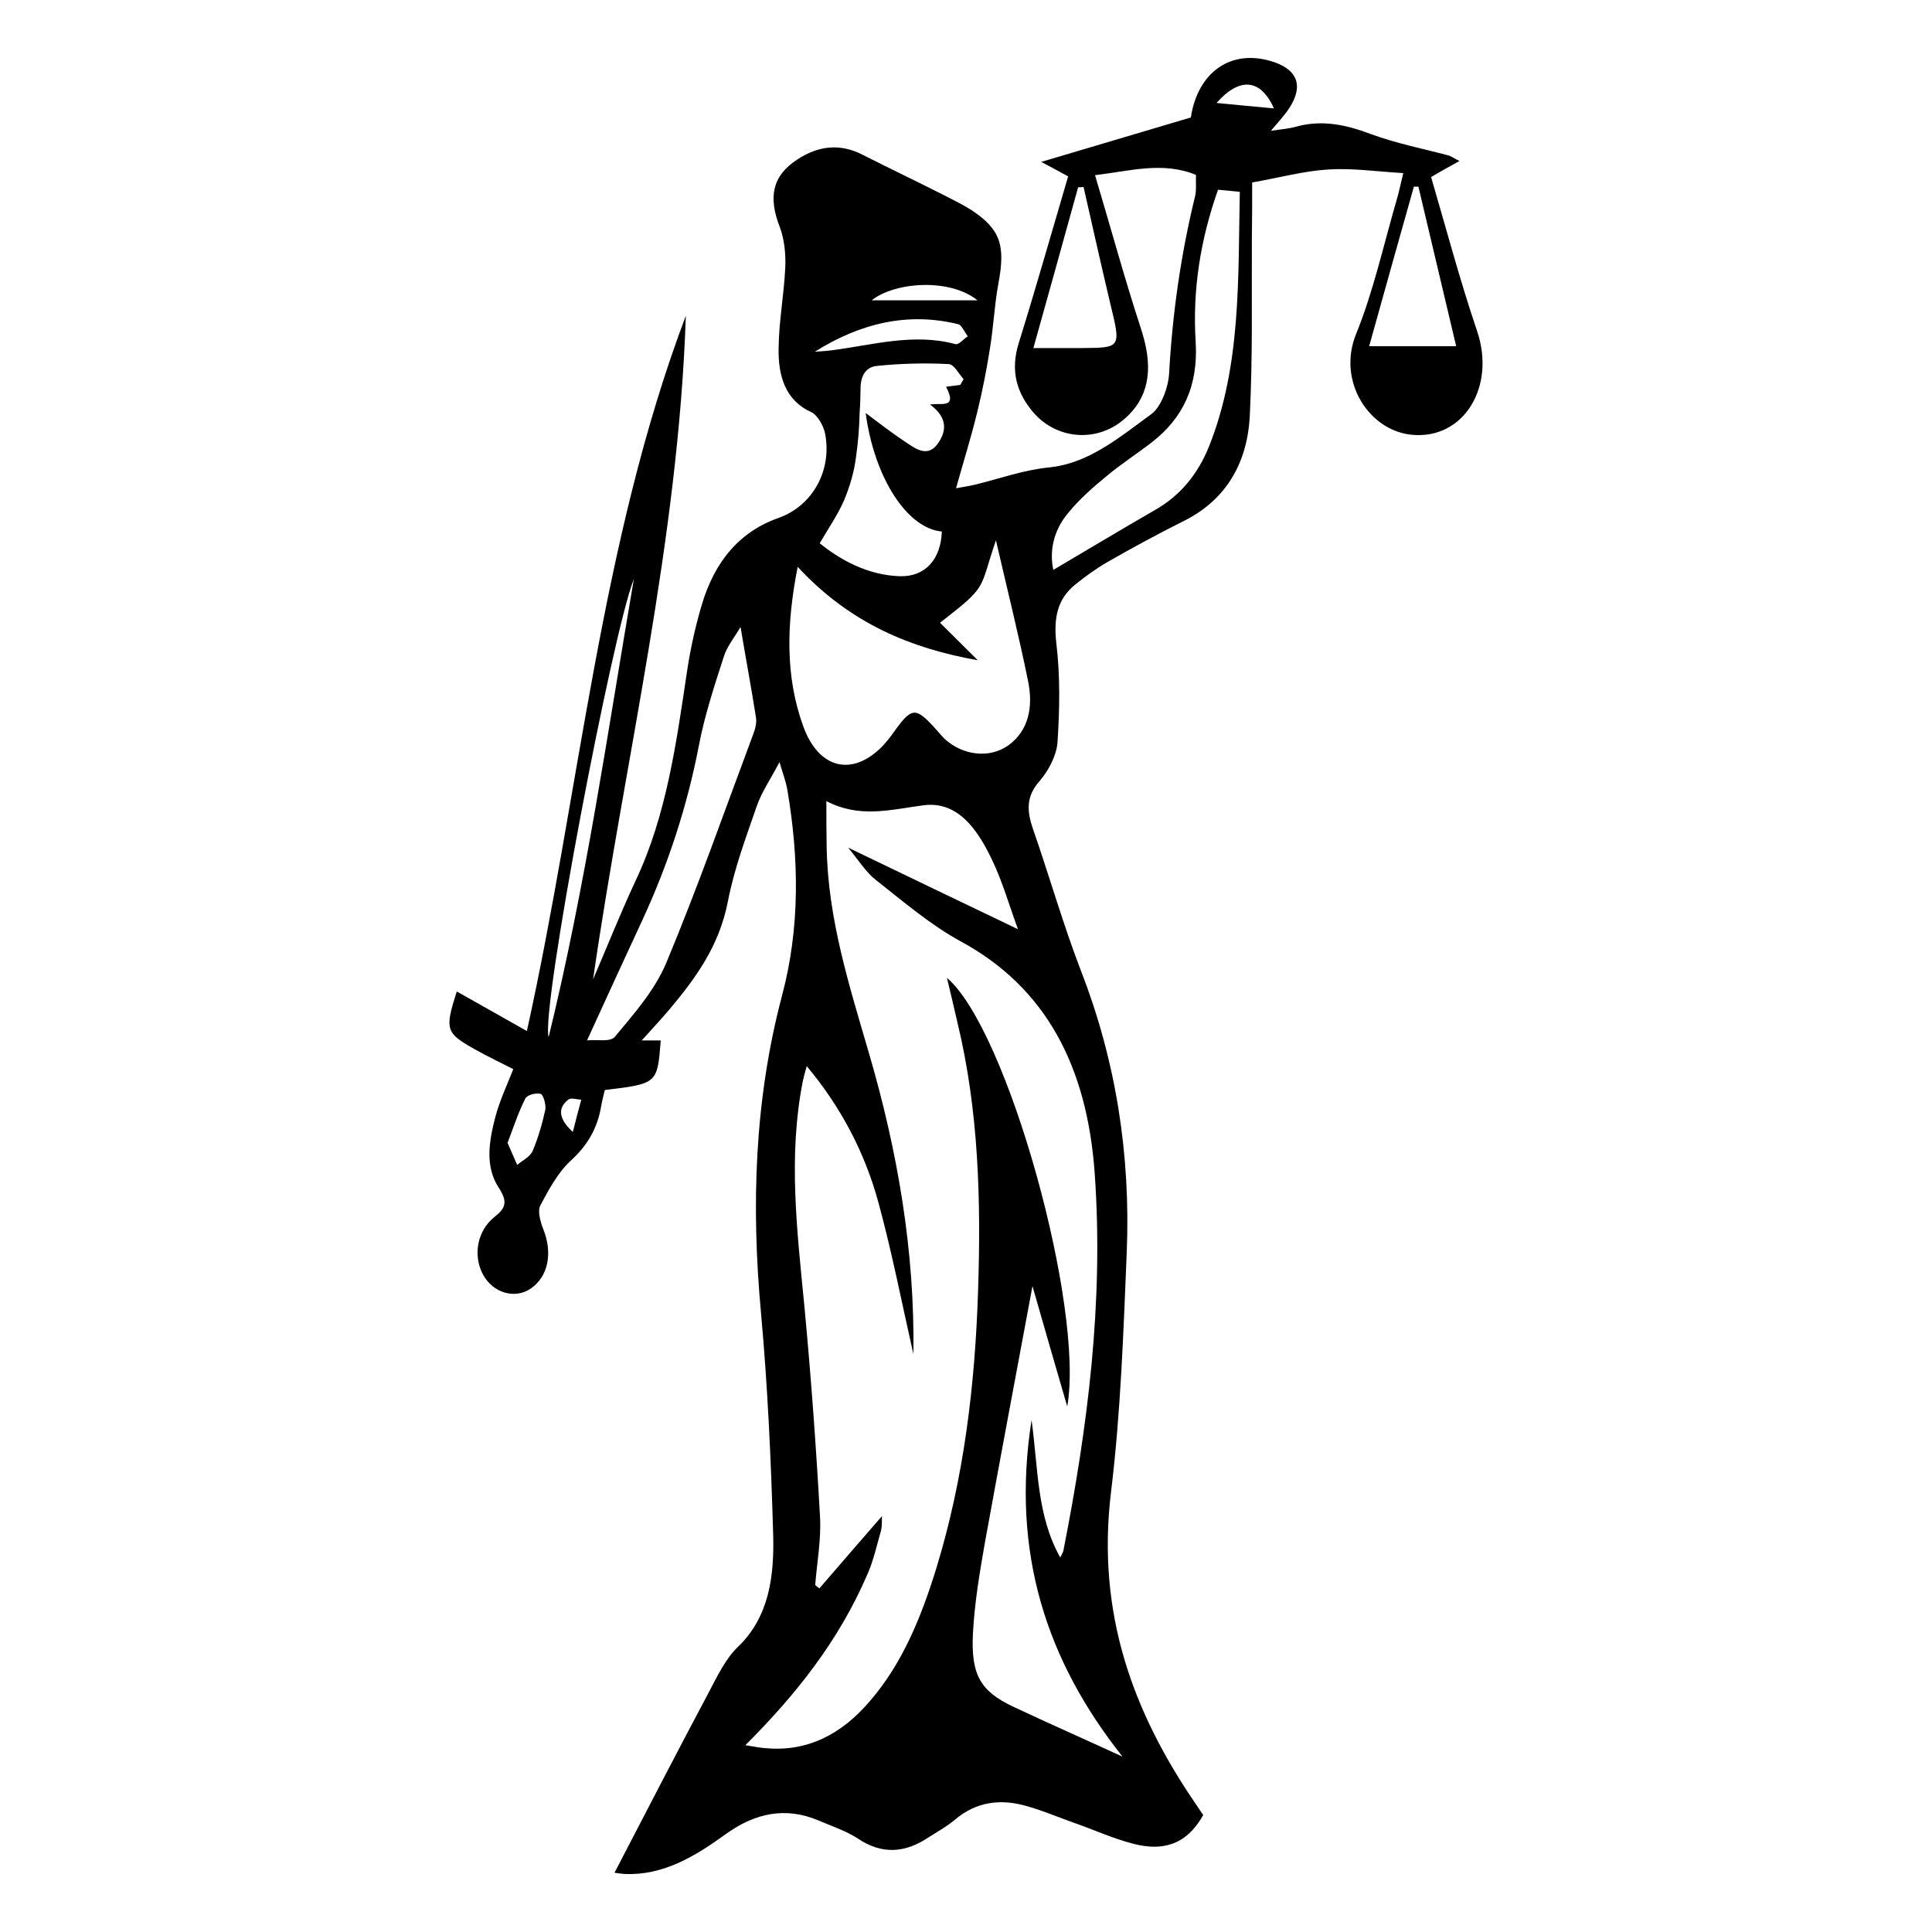 <?xml version="1.0" encoding="utf-8"?>
<!-- Generator: Adobe Illustrator 26.2.1, SVG Export Plug-In . SVG Version: 6.00 Build 0)  -->
<svg version="1.1" id="Layer_1" xmlns="http://www.w3.org/2000/svg" xmlns:xlink="http://www.w3.org/1999/xlink" x="0px" y="0px"
	 viewBox="0 0 250 250" enable-background="new 0 0 250 250" xml:space="preserve">
<rect fill="#FFFFFF" width="250" height="250"/>
<g id="XMLID_1_">
	<path fill="#FFFFFF" d="M177.167,44.803c1.955-7.039,3.871-13.844,5.788-20.648c0.196,0,0.391,0,0.587,0
		c1.603,6.765,3.207,13.531,4.888,20.648C184.558,44.803,180.999,44.803,177.167,44.803z"/>
	<path fill="#FFFFFF" d="M164.849,14.027c-2.503-0.235-4.654-0.43-7.43-0.704C160.43,9.921,163.128,10.194,164.849,14.027z"/>
	<path fill="#FFFFFF" d="M133.72,45.038c1.994-7.156,3.911-13.961,5.788-20.804c0.235,0,0.469,0,0.704-0.039
		c1.134,5.006,2.268,10.05,3.441,15.017c1.408,5.788,1.447,5.788-3.598,5.827C138.022,45.038,136.027,45.038,133.72,45.038z"/>
	<path fill="#FFFFFF" d="M149.519,65.96c-4.419,2.542-8.838,5.201-13.218,7.782c-0.508-2.346-0.039-5.006,1.877-7.313
		c1.486-1.838,3.246-3.363,5.045-4.849c1.877-1.564,3.95-2.894,5.866-4.38c3.911-3.05,5.983-7.156,5.631-12.944
		c-0.43-6.765,0.626-13.296,2.894-19.709c0.86,0.078,1.682,0.156,2.816,0.274c-0.235,11.263,0.196,22.486-3.989,32.966
		C154.955,61.463,152.648,64.161,149.519,65.96z"/>
	<path fill="#FFFFFF" d="M112.798,38.859c3.011-2.385,10.089-2.894,13.687,0C121.324,38.859,116.787,38.859,112.798,38.859z"/>
	<path fill="#FFFFFF" d="M111.352,50.317c0-1.916,0.86-2.855,2.151-2.972c3.05-0.313,6.179-0.391,9.229-0.235
		c0.704,0,1.33,1.251,1.955,1.955c-0.117,0.235-0.274,0.469-0.43,0.743c-0.587,0.078-1.173,0.156-1.838,0.235
		c1.525,2.933-0.665,2.034-2.073,2.307c1.955,1.408,2.346,3.089,1.095,4.927c-1.29,1.955-2.816,0.899-4.145,0
		c-1.721-1.134-3.402-2.425-5.279-3.832l-0.782-0.039C111.312,52.39,111.352,51.334,111.352,50.317z"/>
	<path fill="#FFFFFF" d="M112.016,53.446c1.134,8.447,5.397,14.939,9.855,15.33c-0.117,3.559-2.112,5.866-5.397,5.788
		c-4.263-0.117-7.899-2.229-10.402-4.263c1.056-1.838,2.268-3.559,3.128-5.514c0.743-1.76,1.33-3.715,1.564-5.631
		c0.274-1.916,0.43-3.832,0.469-5.749L112.016,53.446z"/>
	<path fill="#FFFFFF" d="M114.05,96.697c-3.832,3.793-8.095,2.777-10.089-2.659c-2.385-6.531-2.19-13.335-0.743-20.687
		c6.804,7.352,14.704,10.559,23.307,12.084c-1.603-1.603-3.246-3.207-4.888-4.849c6.296-4.888,5.006-4.145,7.235-10.676
		c1.486,6.452,2.972,12.358,4.184,18.341c0.626,3.207,0.078,6.257-2.542,8.173c-2.425,1.76-5.944,1.369-8.33-0.86
		c-0.352-0.352-0.665-0.743-1.017-1.134c-2.698-3.011-3.168-2.972-5.514,0.313C115.145,95.446,114.636,96.11,114.05,96.697z"/>
	<path fill="#FFFFFF" d="M105.447,45.507c5.866-3.676,12.006-5.162,18.536-3.559c0.469,0.117,0.821,1.017,1.251,1.564
		c-0.547,0.352-1.173,1.134-1.603,1.017c-5.475-1.486-10.832,0.156-16.19,0.821C106.776,45.429,106.072,45.468,105.447,45.507z"/>
	<path fill="#FFFFFF" d="M96.452,225.825c6.57-6.57,12.084-13.492,15.799-22.134c0.782-1.76,1.212-3.754,1.76-5.67
		c0.156-0.665,0.078-1.408,0.117-1.838c-2.659,3.05-5.397,6.218-8.095,9.346c-0.196-0.117-0.391-0.274-0.547-0.43
		c0.235-2.933,0.782-5.905,0.626-8.799c-0.508-9.151-1.173-18.263-2.034-27.374c-0.939-9.659-2.112-19.318-0.196-29.017
		c0.117-0.508,0.235-1.017,0.508-1.955c4.38,5.24,7.508,11.106,9.307,17.754c1.76,6.492,3.05,13.14,4.497,19.514
		c0.196-13.257-2.034-26.279-5.788-39.067c-2.503-8.603-5.279-17.246-5.436-26.553c-0.039-1.799-0.039-3.637-0.039-5.944
		c4.302,2.268,8.369,1.095,12.553,0.547c4.38-0.587,6.961,3.011,8.877,7.039c1.369,2.855,2.268,6.022,3.363,8.994
		c-7.196-3.441-14.352-6.883-21.978-10.559c1.33,1.603,2.307,3.207,3.637,4.223c3.52,2.777,7.039,5.788,10.911,7.899
		c10.989,5.944,16.385,16.112,17.363,30.073c1.173,16.581-0.899,32.771-4.067,48.843c-0.039,0.156-0.156,0.313-0.391,0.821
		c-3.05-5.397-2.855-11.536-3.715-17.793c-2.698,17.246,1.994,31.246,11.771,43.564c-4.927-2.268-9.542-4.302-14.117-6.452
		c-4.223-1.994-5.514-4.067-5.24-9.464c0.196-3.911,0.86-7.821,1.525-11.654c1.994-10.989,4.067-21.978,6.179-33.318
		c1.486,5.201,3.011,10.48,4.497,15.564c2.268-12.67-7.704-48.765-15.564-55.452c0.508,2.112,0.939,3.95,1.369,5.827
		c2.737,11.341,3.05,22.994,2.659,34.648c-0.391,12.24-1.838,24.285-5.397,35.899c-1.955,6.374-4.419,12.358-8.564,17.168
		c-3.715,4.38-8.134,6.609-13.452,6.14C98.407,226.177,97.664,226.021,96.452,225.825z"/>
	<path fill="#FFFFFF" d="M79.597,134.122c-0.626,0.782-2.307,0.352-3.637,0.508c2.542-5.553,4.849-10.598,7.196-15.642
		c3.285-7.117,5.749-14.587,7.274-22.486c0.743-3.911,1.994-7.704,3.207-11.458c0.391-1.33,1.33-2.464,2.19-3.911
		c0.704,4.223,1.408,7.939,1.994,11.693c0.117,0.665-0.078,1.447-0.313,2.073c-3.715,9.933-7.235,19.983-11.302,29.721
		C84.681,128.217,82.022,131.189,79.597,134.122z"/>
	<path fill="#FFFFFF" d="M75.218,142.295c-0.391,1.408-0.743,2.816-1.095,4.184c-1.877-1.721-1.955-3.128-0.587-4.184
		C73.927,141.982,74.631,142.295,75.218,142.295z"/>
	<path fill="#FFFFFF" d="M82.022,74.915c-3.441,20.101-6.218,39.575-11.028,59.285C69.938,130.798,79.245,81.876,82.022,74.915z"/>
	<path fill="#FFFFFF" d="M70.564,143.585c-0.391,1.838-0.939,3.676-1.642,5.358c-0.352,0.782-1.33,1.212-1.994,1.799
		c-0.391-0.899-0.782-1.799-1.251-2.855c0.782-2.034,1.408-3.989,2.307-5.749c0.313-0.508,1.408-0.743,1.994-0.587
		C70.29,141.63,70.681,142.96,70.564,143.585z"/>
	<path d="M182.955,24.155c-1.916,6.804-3.832,13.609-5.788,20.648c3.832,0,7.391,0,11.263,0c-1.682-7.117-3.285-13.883-4.888-20.648
		C183.346,24.155,183.15,24.155,182.955,24.155z M157.419,13.323c2.777,0.274,4.927,0.469,7.43,0.704
		C163.128,10.194,160.43,9.921,157.419,13.323z M139.508,24.234c-1.877,6.844-3.793,13.648-5.788,20.804c2.307,0,4.302,0,6.335,0
		c5.045-0.039,5.006-0.039,3.598-5.827c-1.173-4.966-2.307-10.011-3.441-15.017C139.977,24.234,139.743,24.234,139.508,24.234z
		 M136.301,73.742c4.38-2.581,8.799-5.24,13.218-7.782c3.128-1.799,5.436-4.497,6.922-8.173c4.184-10.48,3.754-21.704,3.989-32.966
		c-1.134-0.117-1.955-0.196-2.816-0.274c-2.268,6.413-3.324,12.944-2.894,19.709c0.352,5.788-1.721,9.894-5.631,12.944
		c-1.916,1.486-3.989,2.816-5.866,4.38c-1.799,1.486-3.559,3.011-5.045,4.849C136.262,68.736,135.793,71.395,136.301,73.742z
		 M112.798,38.859c3.989,0,8.525,0,13.687,0C122.888,35.965,115.81,36.474,112.798,38.859z M103.961,94.038
		c1.994,5.436,6.257,6.452,10.089,2.659c0.587-0.587,1.095-1.251,1.603-1.955c2.346-3.285,2.816-3.324,5.514-0.313
		c0.352,0.391,0.665,0.782,1.017,1.134c2.385,2.229,5.905,2.62,8.33,0.86c2.62-1.916,3.168-4.966,2.542-8.173
		c-1.212-5.983-2.698-11.888-4.184-18.341c-2.229,6.531-0.939,5.788-7.235,10.676c1.642,1.642,3.285,3.246,4.888,4.849
		c-8.603-1.525-16.503-4.732-23.307-12.084C101.771,80.703,101.575,87.507,103.961,94.038z M109.201,64.787
		c-0.86,1.955-2.073,3.676-3.128,5.514c2.503,2.034,6.14,4.145,10.402,4.263c3.285,0.078,5.279-2.229,5.397-5.788
		c-4.458-0.391-8.721-6.883-9.855-15.33c1.877,1.408,3.559,2.698,5.279,3.832c1.33,0.899,2.855,1.955,4.145,0
		c1.251-1.838,0.86-3.52-1.095-4.927c1.408-0.274,3.598,0.626,2.073-2.307c0.665-0.078,1.251-0.156,1.838-0.235
		c0.156-0.274,0.313-0.508,0.43-0.743c-0.626-0.704-1.251-1.955-1.955-1.955c-3.05-0.156-6.179-0.078-9.229,0.235
		c-1.291,0.117-2.151,1.056-2.151,2.972c0,1.017-0.039,2.073-0.117,3.089c-0.039,1.916-0.196,3.832-0.469,5.749
		C110.53,61.071,109.944,63.027,109.201,64.787z M123.983,41.949c-6.531-1.603-12.67-0.117-18.536,3.559
		c0.626-0.039,1.33-0.078,1.994-0.156c5.358-0.665,10.715-2.307,16.19-0.821c0.43,0.117,1.056-0.665,1.603-1.017
		C124.804,42.965,124.452,42.066,123.983,41.949z M99.15,226.216c5.318,0.469,9.737-1.76,13.452-6.14
		c4.145-4.81,6.609-10.793,8.564-17.168c3.559-11.615,5.006-23.659,5.397-35.899c0.391-11.654,0.078-23.307-2.659-34.648
		c-0.43-1.877-0.86-3.715-1.369-5.827c7.86,6.687,17.832,42.782,15.564,55.452c-1.486-5.084-3.011-10.363-4.497-15.564
		c-2.112,11.341-4.184,22.33-6.179,33.318c-0.665,3.832-1.33,7.743-1.525,11.654c-0.274,5.397,1.017,7.469,5.24,9.464
		c4.575,2.151,9.19,4.184,14.117,6.452c-9.777-12.318-14.469-26.318-11.771-43.564c0.86,6.257,0.665,12.397,3.715,17.793
		c0.235-0.508,0.352-0.665,0.391-0.821c3.168-16.073,5.24-32.262,4.067-48.843c-0.978-13.961-6.374-24.128-17.363-30.073
		c-3.871-2.112-7.391-5.123-10.911-7.899c-1.33-1.017-2.307-2.62-3.637-4.223c7.626,3.676,14.782,7.117,21.978,10.559
		c-1.095-2.972-1.994-6.14-3.363-8.994c-1.916-4.028-4.497-7.626-8.877-7.039c-4.184,0.547-8.251,1.721-12.553-0.547
		c0,2.307,0,4.145,0.039,5.944c0.156,9.307,2.933,17.95,5.436,26.553c3.754,12.788,5.983,25.81,5.788,39.067
		c-1.447-6.374-2.737-13.022-4.497-19.514c-1.799-6.648-4.927-12.514-9.307-17.754c-0.274,0.939-0.391,1.447-0.508,1.955
		c-1.916,9.698-0.743,19.358,0.196,29.017c0.86,9.112,1.525,18.223,2.034,27.374c0.156,2.894-0.391,5.866-0.626,8.799
		c0.156,0.156,0.352,0.313,0.547,0.43c2.698-3.128,5.436-6.296,8.095-9.346c-0.039,0.43,0.039,1.173-0.117,1.838
		c-0.547,1.916-0.978,3.911-1.76,5.67c-3.715,8.642-9.229,15.564-15.799,22.134C97.664,226.021,98.407,226.177,99.15,226.216z
		 M74.123,146.479c0.352-1.369,0.704-2.777,1.095-4.184c-0.587,0-1.29-0.313-1.682,0C72.167,143.351,72.245,144.758,74.123,146.479z
		 M70.994,134.2c4.81-19.709,7.587-39.184,11.028-59.285C79.245,81.876,69.938,130.798,70.994,134.2z M83.156,118.988
		c-2.346,5.045-4.654,10.089-7.196,15.642c1.33-0.156,3.011,0.274,3.637-0.508c2.425-2.933,5.084-5.905,6.609-9.503
		c4.067-9.737,7.587-19.788,11.302-29.721c0.235-0.626,0.43-1.408,0.313-2.073c-0.587-3.754-1.291-7.469-1.994-11.693
		c-0.86,1.447-1.799,2.581-2.19,3.911c-1.212,3.754-2.464,7.547-3.207,11.458C88.905,104.401,86.441,111.87,83.156,118.988z
		 M73.81,150.233c-1.603,1.486-2.816,3.715-3.911,5.788c-0.352,0.704,0.039,2.112,0.391,3.011c1.251,3.089,0.665,6.14-1.603,7.704
		c-2.034,1.408-4.888,0.587-6.179-1.799c-1.33-2.464-0.782-5.67,1.486-7.469c1.486-1.173,1.721-1.994,0.508-3.832
		c-1.76-2.737-1.212-5.983-0.43-8.994c0.547-2.151,1.525-4.184,2.346-6.296c-1.603-0.821-3.324-1.642-5.006-2.581
		c-3.754-2.112-3.872-2.542-2.307-7.469c3.011,1.682,6.022,3.402,9.073,5.123c6.883-31.168,9.464-63.156,20.57-92.564
		c-0.978,29.212-7.86,57.212-12.006,85.877c1.838-4.263,3.559-8.603,5.514-12.788c4.028-8.525,5.279-17.95,6.687-27.335
		c0.43-2.816,1.056-5.592,1.838-8.251c1.682-5.749,4.966-9.581,9.972-11.341c4.38-1.564,6.922-6.101,6.022-10.871
		c-0.196-1.056-1.017-2.464-1.799-2.816c-3.363-1.525-4.302-4.693-4.223-8.33c0.039-3.48,0.704-6.922,0.86-10.402
		c0.078-1.721-0.117-3.637-0.704-5.201c-1.525-3.911-0.978-6.648,2.268-8.76c2.737-1.799,5.553-2.112,8.486-0.587
		c3.48,1.76,7,3.441,10.48,5.201c1.212,0.626,2.425,1.212,3.598,1.955c3.754,2.503,4.38,4.575,3.441,9.542
		c-0.508,2.737-0.626,5.631-1.095,8.408c-0.43,2.737-0.978,5.514-1.642,8.212c-0.782,3.207-1.76,6.335-2.737,9.816
		c0.821-0.156,1.642-0.274,2.464-0.469c3.207-0.782,6.335-1.916,9.581-2.229c4.341-0.43,7.86-2.933,11.302-5.475
		c0.665-0.469,1.29-0.978,1.955-1.447c1.212-0.899,2.151-3.363,2.268-5.162c0.43-7.821,1.525-15.486,3.363-22.994
		c0.196-0.821,0.078-1.799,0.117-2.777c-4.302-1.76-8.486-0.508-13.061,0.039c2.034,6.804,3.832,13.413,5.944,19.866
		c1.564,4.771,1.173,8.369-1.564,11.145c-0.235,0.235-0.508,0.469-0.782,0.704c-3.52,2.894-8.603,2.464-11.615-1.056
		c-2.151-2.542-2.972-5.397-1.838-8.994c2.229-7.156,4.263-14.352,6.374-21.508c-1.134-0.626-2.151-1.173-3.48-1.877
		c6.726-1.994,12.905-3.832,19.357-5.749c0.899-5.905,5.279-9.034,10.793-7.156c3.285,1.134,3.832,3.441,1.564,6.492
		c-0.508,0.665-1.056,1.29-1.994,2.385c1.369-0.196,2.385-0.274,3.324-0.547c3.324-0.899,6.413-0.235,9.62,0.978
		c3.285,1.212,6.726,1.877,10.089,2.777c0.274,0.078,0.508,0.274,1.369,0.704c-1.447,0.782-2.385,1.33-3.676,2.073
		c1.916,6.531,3.715,13.335,5.944,19.905c2.464,7.235-1.721,14.078-8.408,13.452c-5.553-0.508-9.737-6.922-7.235-13.061
		c2.229-5.475,3.559-11.536,5.24-17.324c0.313-1.017,0.508-2.073,0.86-3.48c-3.402-0.196-6.57-0.665-9.698-0.469
		c-3.168,0.196-6.296,1.056-9.855,1.682c0,2.346,0,4.771-0.039,7.235c-0.039,7.665,0.117,15.369-0.274,23.033
		c-0.352,6.492-3.441,11.028-8.603,13.57c-3.285,1.642-6.531,3.402-9.737,5.24c-1.447,0.821-2.855,1.838-4.223,2.933
		c-2.268,1.838-2.855,4.223-2.464,7.626c0.508,4.184,0.43,8.525,0.156,12.749c-0.117,1.76-1.173,3.715-2.268,5.006
		c-1.721,1.916-1.76,3.715-0.978,6.061c2.151,6.179,3.95,12.514,6.296,18.614c4.497,11.575,6.413,23.737,5.905,36.369
		c-0.43,10.363-0.782,20.765-2.034,31.011c-1.916,15.76,2.894,28.587,10.95,40.357c0.274,0.43,0.587,0.86,0.978,1.447
		c-2.268,4.067-5.475,4.615-8.916,3.754c-2.659-0.665-5.201-1.838-7.782-2.737c-2.19-0.782-4.302-1.682-6.492-2.268
		c-3.128-0.821-6.179-0.469-8.916,1.838c-1.056,0.899-2.268,1.564-3.441,2.307c-2.972,1.994-5.944,2.268-9.073,0.196
		c-1.603-1.056-3.441-1.642-5.162-2.385c-4.263-1.799-8.212-0.978-12.045,1.799c-3.989,2.894-8.134,5.358-13.061,5.123
		c-0.508-0.039-1.056-0.117-1.291-0.156c4.028-7.743,8.056-15.564,12.201-23.346c1.095-2.073,2.19-4.38,3.793-5.905
		c4.028-3.871,4.693-9.151,4.536-14.587c-0.274-9.503-0.704-19.045-1.564-28.508c-1.291-13.961-0.86-27.609,2.698-41.1
		c2.346-8.76,2.229-17.715,0.704-26.67c-0.156-0.978-0.508-1.877-1.017-3.598c-1.212,2.307-2.307,3.872-2.933,5.67
		c-1.408,4.067-2.933,8.134-3.754,12.397c-1.134,5.788-4.184,9.894-7.508,13.883c-1.095,1.29-2.229,2.503-3.637,4.067
		c1.095,0,1.799,0,2.464,0c-0.43,5.592-0.43,5.592-7.235,6.413c-0.156,0.665-0.352,1.369-0.469,2.073
		C77.29,146.127,75.921,148.317,73.81,150.233z M70.564,143.585c0.117-0.626-0.274-1.955-0.587-2.034
		c-0.587-0.156-1.682,0.078-1.994,0.587c-0.899,1.76-1.525,3.715-2.307,5.749c0.469,1.056,0.86,1.955,1.251,2.855
		c0.665-0.587,1.642-1.017,1.994-1.799C69.625,147.261,70.173,145.423,70.564,143.585z"/>
</g>
<g>
</g>
<g>
</g>
<g>
</g>
<g>
</g>
<g>
</g>
<g>
</g>
</svg>
